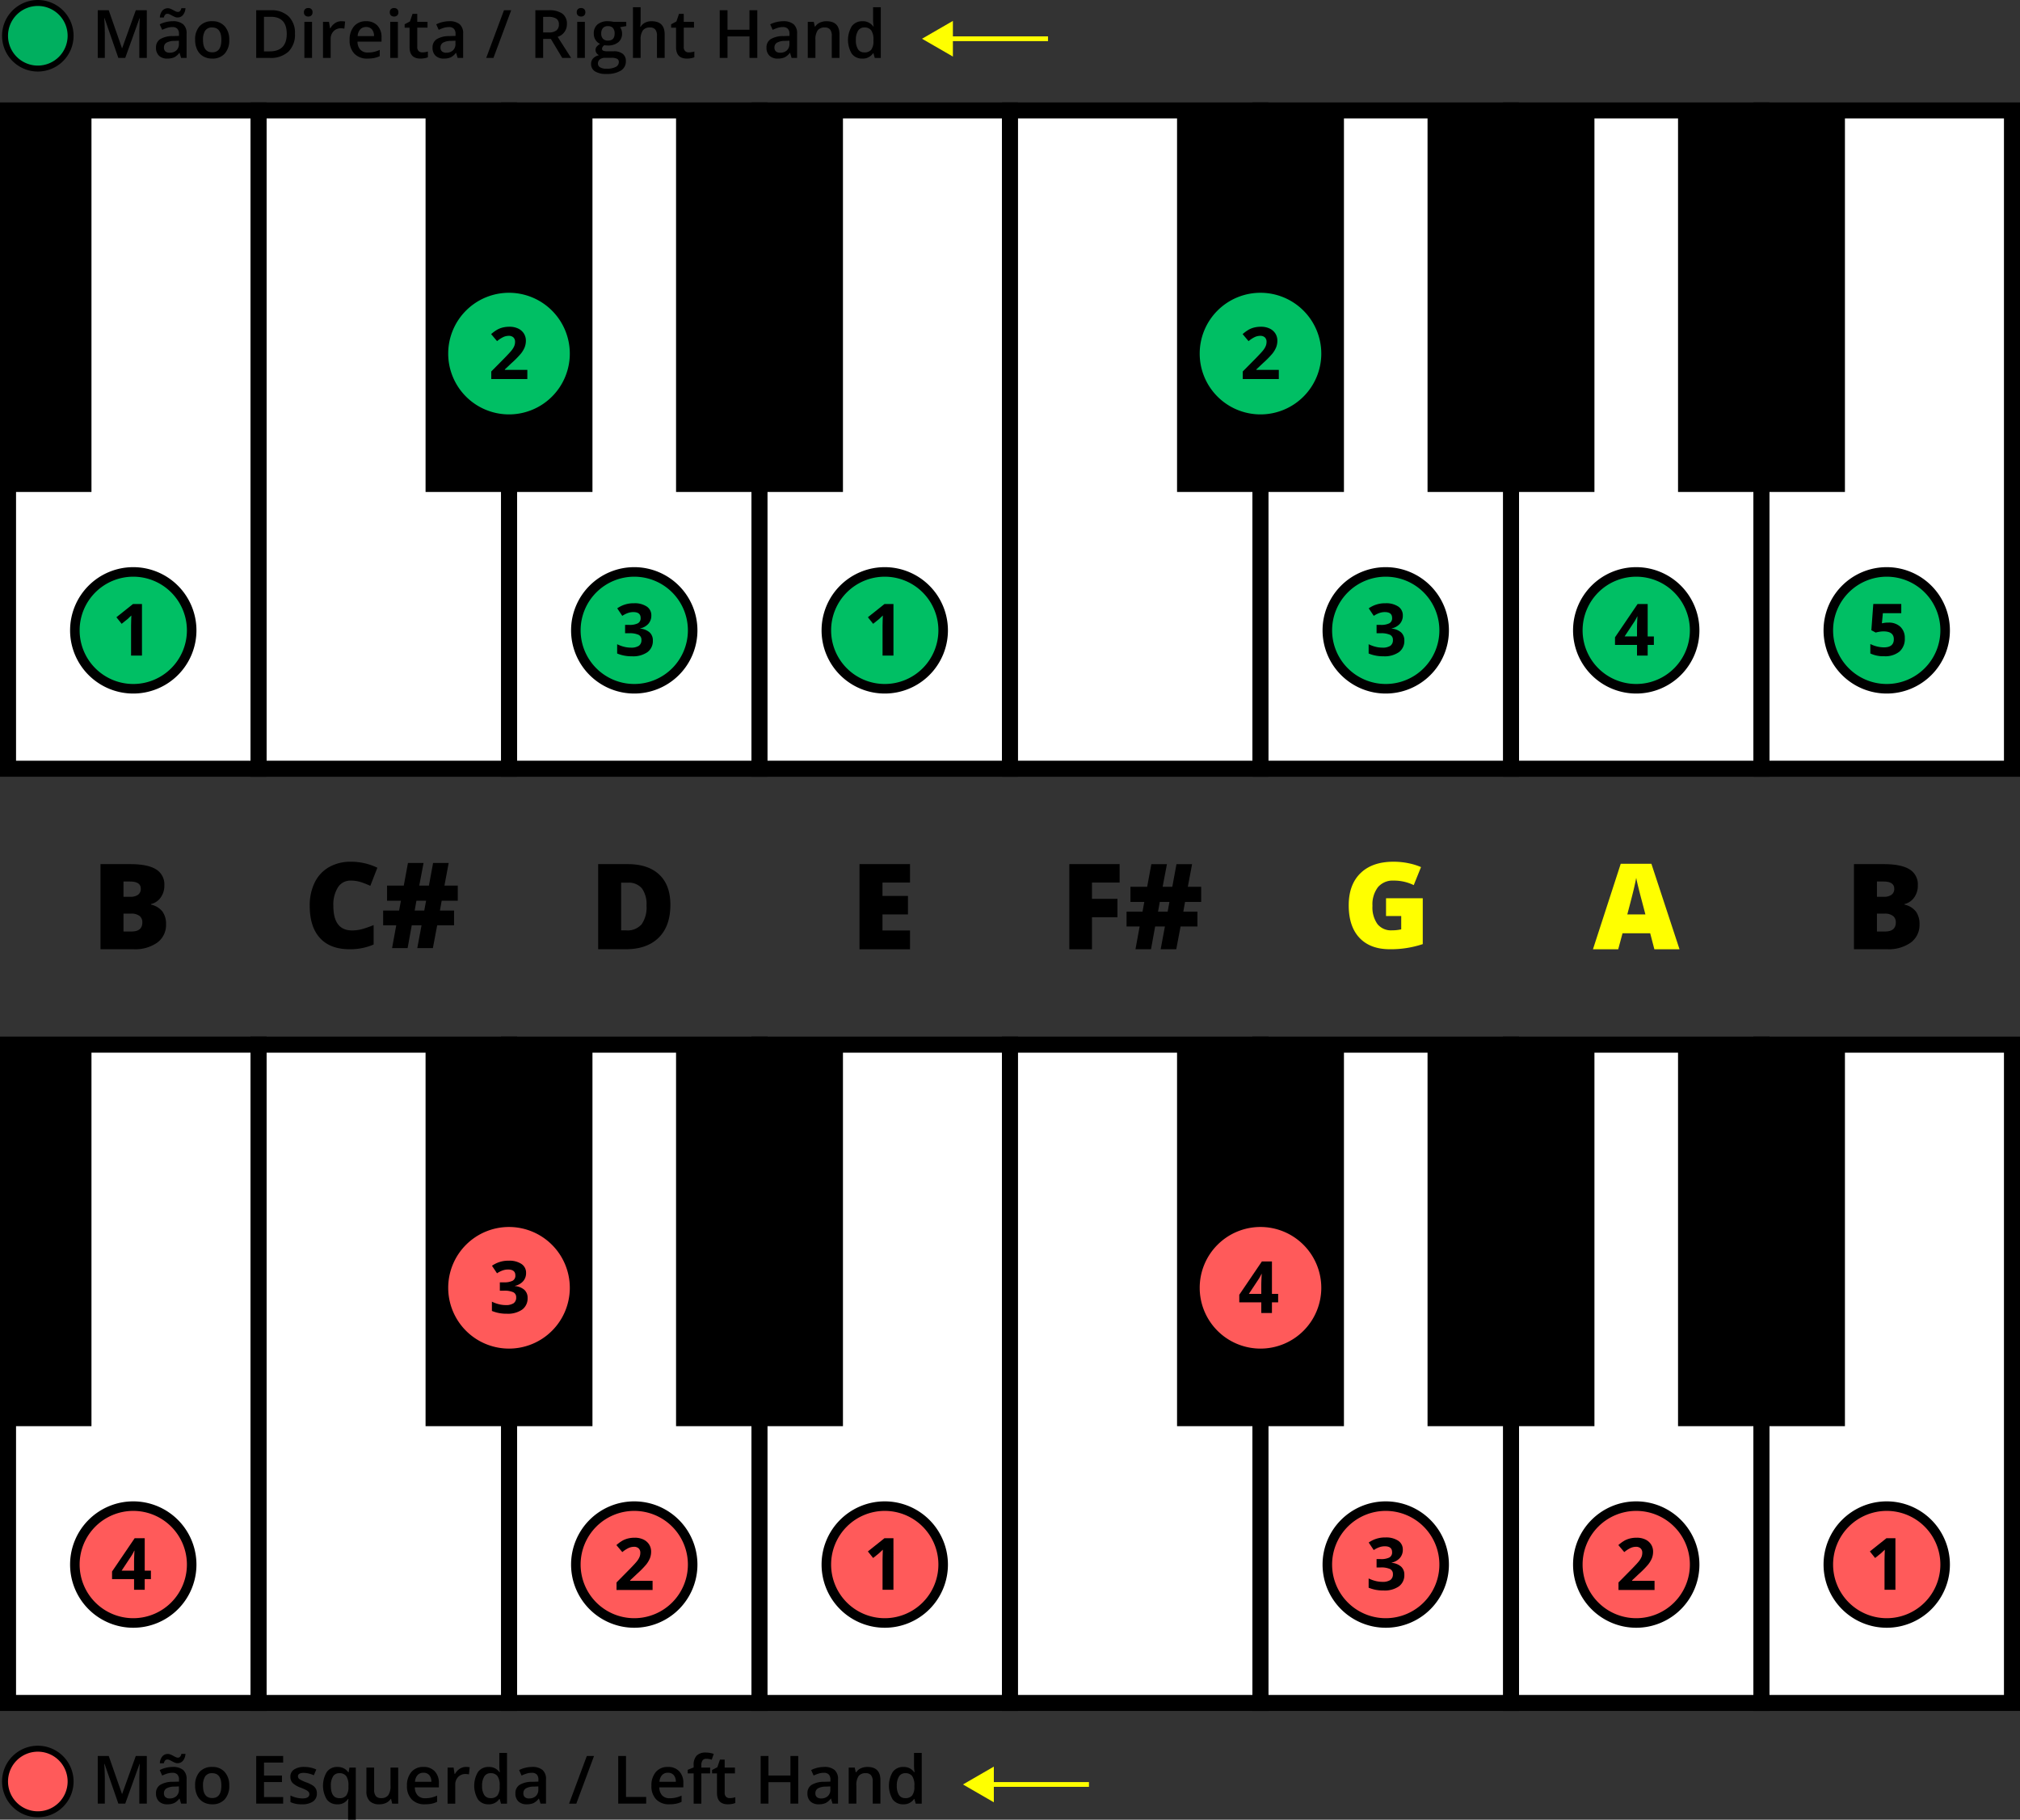 <svg xmlns="http://www.w3.org/2000/svg" width="580" height="522.374"><rect width="100%" height="100%" fill="#333333" stroke="none"/><g transform="translate(-1341.625 -460.699)"><circle cx="9.413" cy="9.413" r="9.413" transform="translate(1343.072 962.695)" fill="#ff5a5a"/><path d="M1352.485 963.551a8.557 8.557 0 1 1-8.557 8.557 8.557 8.557 0 0 1 8.557-8.557m0-1.712a10.268 10.268 0 1 0 10.268 10.269 10.281 10.281 0 0 0-10.268-10.269ZM1375.609 978.469l-3.968-11.428h-.075q.159 2.545.159 4.773v6.655h-2.031v-13.684h3.154l3.8 10.885h.056l3.912-10.885h3.164v13.684h-2.153V971.7q0-1.02.052-2.658t.089-1.984h-.075l-4.109 11.409ZM1393.626 978.469l-.44-1.442h-.075a4.229 4.229 0 0 1-1.507 1.287 4.76 4.76 0 0 1-1.947.342 3.293 3.293 0 0 1-2.381-.824 3.08 3.08 0 0 1-.857-2.33 2.738 2.738 0 0 1 1.189-2.415 6.85 6.85 0 0 1 3.622-.889l1.787-.056v-.552a2.093 2.093 0 0 0-.463-1.484 1.891 1.891 0 0 0-1.437-.491 4.966 4.966 0 0 0-1.525.234 11.5 11.5 0 0 0-1.4.552l-.711-1.572a7.616 7.616 0 0 1 1.844-.67 8.464 8.464 0 0 1 1.89-.229 4.479 4.479 0 0 1 2.981.861 3.371 3.371 0 0 1 1.006 2.7v6.973Zm-1.048-11.615a1.934 1.934 0 0 1-.773-.164q-.378-.164-.744-.365t-.711-.365a1.558 1.558 0 0 0-.664-.164q-.759 0-1.021 1.077h-1.141a3.32 3.32 0 0 1 .725-1.985 2.012 2.012 0 0 1 1.568-.683 1.989 1.989 0 0 1 .786.164 8.187 8.187 0 0 1 .748.365c.244.134.479.256.707.365a1.525 1.525 0 0 0 .66.164q.74 0 .992-1.077h1.17a3.391 3.391 0 0 1-.721 1.961 1.988 1.988 0 0 1-1.581.707Zm-2.228 10.117a2.724 2.724 0 0 0 1.923-.669 2.425 2.425 0 0 0 .726-1.877v-.9l-1.329.056a4.553 4.553 0 0 0-2.261.52 1.576 1.576 0 0 0-.706 1.417 1.383 1.383 0 0 0 .412 1.072 1.766 1.766 0 0 0 1.235.381ZM1407.449 973.274a5.645 5.645 0 0 1-1.3 3.959 4.658 4.658 0 0 1-3.622 1.423 4.969 4.969 0 0 1-2.564-.655 4.32 4.32 0 0 1-1.713-1.882 6.407 6.407 0 0 1-.6-2.845 5.613 5.613 0 0 1 1.292-3.931 4.682 4.682 0 0 1 3.641-1.413 4.561 4.561 0 0 1 3.556 1.446 5.585 5.585 0 0 1 1.31 3.898Zm-7.534 0q0 3.585 2.649 3.585 2.621 0 2.62-3.585 0-3.546-2.639-3.547a2.25 2.25 0 0 0-2.007.917 4.66 4.66 0 0 0-.623 2.63ZM1422.93 978.469h-7.74v-13.684h7.74v1.891h-5.5v3.724h5.157v1.872h-5.157v4.3h5.5ZM1432.607 975.52a2.708 2.708 0 0 1-1.1 2.326 5.287 5.287 0 0 1-3.164.81 7.47 7.47 0 0 1-3.322-.627v-1.9a8.166 8.166 0 0 0 3.4.842q2.031 0 2.031-1.226a.973.973 0 0 0-.224-.655 2.657 2.657 0 0 0-.74-.543 12.687 12.687 0 0 0-1.432-.636 6.634 6.634 0 0 1-2.419-1.385 2.565 2.565 0 0 1-.632-1.8 2.36 2.36 0 0 1 1.072-2.064 5.082 5.082 0 0 1 2.915-.735 8.273 8.273 0 0 1 3.454.739l-.712 1.657a7.675 7.675 0 0 0-2.817-.693q-1.74 0-1.741.993a1 1 0 0 0 .454.823 9.968 9.968 0 0 0 1.98.927 9.029 9.029 0 0 1 1.862.908 2.7 2.7 0 0 1 .861.95 2.737 2.737 0 0 1 .274 1.289ZM1438.457 978.656a3.581 3.581 0 0 1-3.005-1.409 7.657 7.657 0 0 1 .019-7.89 3.635 3.635 0 0 1 3.042-1.427 4.079 4.079 0 0 1 1.745.36 3.67 3.67 0 0 1 1.381 1.184h.075l.243-1.357h1.825v14.956h-2.209v-4.389q0-.413.038-.87t.065-.7h-.121a3.392 3.392 0 0 1-3.098 1.542Zm.627-1.76a2.332 2.332 0 0 0 1.989-.8 4 4 0 0 0 .6-2.419v-.347a4.744 4.744 0 0 0-.622-2.761 2.332 2.332 0 0 0-2.008-.842 2.02 2.02 0 0 0-1.8.936 4.883 4.883 0 0 0-.617 2.686q.006 3.551 2.458 3.551ZM1454.227 978.469l-.309-1.357h-.112a3.128 3.128 0 0 1-1.306 1.132 4.357 4.357 0 0 1-1.932.412 3.793 3.793 0 0 1-2.808-.936 3.878 3.878 0 0 1-.927-2.836v-6.767h2.218v6.383a2.771 2.771 0 0 0 .487 1.783 1.856 1.856 0 0 0 1.526.595 2.429 2.429 0 0 0 2.035-.829 4.561 4.561 0 0 0 .651-2.775v-5.157h2.209v10.352ZM1463.614 978.656a5 5 0 0 1-3.776-1.409 5.346 5.346 0 0 1-1.362-3.879 5.863 5.863 0 0 1 1.264-3.987 4.36 4.36 0 0 1 3.472-1.451 4.264 4.264 0 0 1 3.238 1.245 4.753 4.753 0 0 1 1.189 3.425v1.189h-6.9a3.4 3.4 0 0 0 .814 2.316 2.837 2.837 0 0 0 2.162.81 7.958 7.958 0 0 0 1.709-.173 9.038 9.038 0 0 0 1.7-.576v1.788a6.787 6.787 0 0 1-1.628.543 9.992 9.992 0 0 1-1.882.159Zm-.4-9.06a2.206 2.206 0 0 0-1.68.665 3.167 3.167 0 0 0-.753 1.937h4.7a2.87 2.87 0 0 0-.618-1.942 2.111 2.111 0 0 0-1.651-.656ZM1475.388 967.93a5.3 5.3 0 0 1 1.1.094l-.215 2.049a4.2 4.2 0 0 0-.973-.112 2.817 2.817 0 0 0-2.139.861 3.113 3.113 0 0 0-.819 2.237v5.41h-2.2v-10.352h1.722l.29 1.825h.112a4.1 4.1 0 0 1 1.344-1.469 3.189 3.189 0 0 1 1.778-.543ZM1481.893 978.656a3.606 3.606 0 0 1-3.023-1.4 7.692 7.692 0 0 1 .014-7.9 3.641 3.641 0 0 1 3.047-1.418 3.567 3.567 0 0 1 3.107 1.507h.112a13.189 13.189 0 0 1-.159-1.76v-3.771h2.209v14.563h-1.722l-.384-1.357h-.1a3.516 3.516 0 0 1-3.101 1.536Zm.59-1.778a2.394 2.394 0 0 0 1.975-.763 4.027 4.027 0 0 0 .636-2.476v-.309a4.64 4.64 0 0 0-.636-2.779 2.363 2.363 0 0 0-1.994-.824 2.024 2.024 0 0 0-1.788.941 4.829 4.829 0 0 0-.627 2.681 4.7 4.7 0 0 0 .609 2.625 2.053 2.053 0 0 0 1.825.904ZM1496.821 978.469l-.44-1.442h-.075a4.236 4.236 0 0 1-1.506 1.287 4.766 4.766 0 0 1-1.947.342 3.3 3.3 0 0 1-2.382-.824 3.08 3.08 0 0 1-.856-2.33 2.737 2.737 0 0 1 1.188-2.415 6.853 6.853 0 0 1 3.622-.889l1.788-.056v-.552a2.1 2.1 0 0 0-.463-1.484 1.892 1.892 0 0 0-1.437-.491 4.973 4.973 0 0 0-1.526.234 11.635 11.635 0 0 0-1.4.552l-.711-1.572a7.634 7.634 0 0 1 1.844-.67 8.479 8.479 0 0 1 1.891-.229 4.476 4.476 0 0 1 2.98.861 3.371 3.371 0 0 1 1.007 2.7v6.973Zm-3.276-1.5a2.727 2.727 0 0 0 1.924-.669 2.428 2.428 0 0 0 .725-1.877v-.9l-1.329.056a4.548 4.548 0 0 0-2.26.52 1.577 1.577 0 0 0-.707 1.417 1.383 1.383 0 0 0 .412 1.072 1.769 1.769 0 0 0 1.235.383ZM1512.189 964.785l-5.091 13.684h-2.078l5.1-13.684ZM1519.134 978.469v-13.684h2.237v11.765h5.793v1.919ZM1533.809 978.656a5 5 0 0 1-3.776-1.409 5.346 5.346 0 0 1-1.362-3.879 5.868 5.868 0 0 1 1.263-3.987 4.364 4.364 0 0 1 3.473-1.451 4.265 4.265 0 0 1 3.238 1.245 4.757 4.757 0 0 1 1.189 3.425v1.189h-6.9a3.4 3.4 0 0 0 .814 2.316 2.834 2.834 0 0 0 2.162.81 7.941 7.941 0 0 0 1.708-.173 9.022 9.022 0 0 0 1.7-.576v1.788a6.794 6.794 0 0 1-1.629.543 9.987 9.987 0 0 1-1.88.159Zm-.4-9.06a2.206 2.206 0 0 0-1.68.665 3.161 3.161 0 0 0-.754 1.937h4.7a2.869 2.869 0 0 0-.618-1.942 2.112 2.112 0 0 0-1.65-.656ZM1545.527 969.783H1543v8.686h-2.209v-8.686h-1.7v-1.029l1.7-.674v-.674a3.767 3.767 0 0 1 .861-2.719 3.519 3.519 0 0 1 2.63-.884 7.016 7.016 0 0 1 2.284.383l-.58 1.666a5.093 5.093 0 0 0-1.554-.262 1.262 1.262 0 0 0-1.09.464 2.329 2.329 0 0 0-.342 1.389v.674h2.527ZM1551.142 976.878a5.364 5.364 0 0 0 1.61-.253v1.656a4.34 4.34 0 0 1-.94.267 6.465 6.465 0 0 1-1.194.108q-3.125 0-3.126-3.295v-5.578h-1.413v-.973l1.516-.8.749-2.19h1.357v2.3h2.948v1.666h-2.949v5.541a1.557 1.557 0 0 0 .4 1.175 1.452 1.452 0 0 0 1.042.376ZM1570.825 978.469h-2.246V972.3h-6.308v6.168h-2.237v-13.683h2.237v5.6h6.308v-5.6h2.246ZM1580.671 978.469l-.44-1.442h-.075a4.23 4.23 0 0 1-1.507 1.287 4.758 4.758 0 0 1-1.946.342 3.3 3.3 0 0 1-2.382-.824 3.08 3.08 0 0 1-.857-2.33 2.738 2.738 0 0 1 1.189-2.415 6.853 6.853 0 0 1 3.622-.889l1.788-.056v-.552a2.094 2.094 0 0 0-.464-1.484 1.888 1.888 0 0 0-1.436-.491 4.974 4.974 0 0 0-1.526.234 11.572 11.572 0 0 0-1.4.552l-.711-1.572a7.634 7.634 0 0 1 1.844-.67 8.472 8.472 0 0 1 1.89-.229 4.478 4.478 0 0 1 2.981.861 3.371 3.371 0 0 1 1.006 2.7v6.973Zm-3.276-1.5a2.727 2.727 0 0 0 1.924-.669 2.428 2.428 0 0 0 .725-1.877v-.9l-1.329.056a4.546 4.546 0 0 0-2.26.52 1.574 1.574 0 0 0-.707 1.417 1.383 1.383 0 0 0 .412 1.072 1.767 1.767 0 0 0 1.24.383ZM1594.42 978.469h-2.209V972.1a2.784 2.784 0 0 0-.482-1.787 1.865 1.865 0 0 0-1.53-.59 2.435 2.435 0 0 0-2.041.824 4.551 4.551 0 0 0-.645 2.761v5.157h-2.2v-10.348h1.722l.309 1.357h.112a3.068 3.068 0 0 1 1.33-1.141 4.442 4.442 0 0 1 1.909-.4q3.725 0 3.725 3.791ZM1600.971 978.656a3.606 3.606 0 0 1-3.023-1.4 7.7 7.7 0 0 1 .014-7.9 3.641 3.641 0 0 1 3.047-1.418 3.567 3.567 0 0 1 3.107 1.507h.112a13.189 13.189 0 0 1-.159-1.76v-3.771h2.209v14.563h-1.722l-.384-1.357h-.1a3.516 3.516 0 0 1-3.101 1.536Zm.59-1.778a2.394 2.394 0 0 0 1.975-.763 4.02 4.02 0 0 0 .636-2.476v-.309a4.64 4.64 0 0 0-.636-2.779 2.363 2.363 0 0 0-1.994-.824 2.022 2.022 0 0 0-1.787.941 4.82 4.82 0 0 0-.627 2.681 4.7 4.7 0 0 0 .608 2.625 2.053 2.053 0 0 0 1.825.904Z"/><path fill="#fff" d="M1775.474 760.577h71.924v188.981h-71.924z"/><path d="M1849.7 951.86h-76.529V758.275h76.529Zm-71.924-4.6h67.319V762.88h-67.319Z"/><path fill="#fff" d="M1487.776 760.577h71.924v188.981h-71.924z"/><path d="M1562 951.86h-76.529V758.275H1562Zm-71.924-4.6h67.324V762.88h-67.319Z"/><path fill="#fff" d="M1559.701 760.577h71.924v188.981h-71.924z"/><path d="M1633.927 951.86H1557.4V758.275h76.529Zm-71.924-4.6h67.32V762.88H1562Z"/><path fill="#fff" d="M1631.625 760.577h71.924v188.981h-71.924z"/><path d="M1705.851 951.86h-76.528V758.275h76.528Zm-71.924-4.6h67.32V762.88h-67.32Z"/><path fill="#fff" d="M1415.852 760.577h71.924v188.981h-71.924z"/><path d="M1490.079 951.86h-76.529V758.275h76.529Zm-71.925-4.6h67.32V762.88h-67.32Z"/><path d="M1463.817 760.577h47.92v109.53h-47.92zM1535.741 760.577h47.92v109.53h-47.92z"/><path fill="#fff" d="M1703.549 760.577h71.924v188.981h-71.924z"/><path d="M1777.776 951.86h-76.529V758.275h76.529Zm-71.925-4.6h67.32V762.88h-67.32Z"/><path fill="#fff" d="M1343.928 760.577h71.924v188.981h-71.924z"/><path d="M1418.154 951.86h-76.529V758.275h76.529Zm-71.924-4.6h67.32V762.88h-67.32Z"/><path d="M1343.928 760.577h23.96v109.53h-23.96zM1751.514 760.577h47.92v109.53h-47.92z"/><path fill="#fff" d="M1847.398 760.577h71.924v188.981h-71.924z"/><path d="M1921.625 951.86h-76.53V758.275h76.53Zm-71.925-4.6h67.32V762.88h-67.32Z"/><path d="M1823.438 760.577h47.92v109.53h-47.92zM1679.59 760.577h47.92v109.53h-47.92z"/><circle cx="9.413" cy="9.413" r="9.413" transform="translate(1343.072 461.555)" fill="#00af5f"/><path d="M1352.485 462.411a8.557 8.557 0 1 1-8.557 8.557 8.557 8.557 0 0 1 8.557-8.557m0-1.712a10.268 10.268 0 1 0 10.268 10.269 10.281 10.281 0 0 0-10.268-10.269ZM1375.608 477.329l-3.968-11.429h-.075q.159 2.545.159 4.773v6.655h-2.031v-13.683h3.155l3.8 10.885h.057l3.912-10.885h3.163v13.684h-2.152v-6.767q0-1.02.05-2.658t.09-1.984h-.075l-4.109 11.409ZM1393.625 477.329l-.44-1.442h-.075a4.244 4.244 0 0 1-1.506 1.287 4.769 4.769 0 0 1-1.947.342 3.3 3.3 0 0 1-2.383-.824 3.079 3.079 0 0 1-.856-2.33 2.736 2.736 0 0 1 1.189-2.415 6.849 6.849 0 0 1 3.622-.889l1.788-.056v-.552a2.093 2.093 0 0 0-.464-1.484 1.891 1.891 0 0 0-1.436-.491 4.969 4.969 0 0 0-1.526.234 11.47 11.47 0 0 0-1.4.552l-.711-1.572a7.618 7.618 0 0 1 1.844-.67 8.465 8.465 0 0 1 1.89-.229 4.48 4.48 0 0 1 2.981.861 3.371 3.371 0 0 1 1.006 2.7v6.973Zm-1.048-11.615a1.939 1.939 0 0 1-.773-.164q-.379-.163-.743-.365a13.45 13.45 0 0 0-.712-.365 1.558 1.558 0 0 0-.664-.164q-.759 0-1.02 1.076h-1.142a3.327 3.327 0 0 1 .725-1.984 2.085 2.085 0 0 1 2.354-.519q.383.164.749.365t.706.365a1.529 1.529 0 0 0 .66.164c.492 0 .824-.359.992-1.077h1.17a3.4 3.4 0 0 1-.72 1.961 1.993 1.993 0 0 1-1.582.707Zm-2.228 10.117a2.723 2.723 0 0 0 1.923-.669 2.425 2.425 0 0 0 .726-1.877v-.9l-1.329.056a4.554 4.554 0 0 0-2.261.52 1.576 1.576 0 0 0-.706 1.417 1.383 1.383 0 0 0 .412 1.072 1.766 1.766 0 0 0 1.235.381ZM1407.449 472.134a5.655 5.655 0 0 1-1.3 3.959 4.661 4.661 0 0 1-3.622 1.423 4.968 4.968 0 0 1-2.565-.655 4.312 4.312 0 0 1-1.712-1.882 6.394 6.394 0 0 1-.6-2.845 5.612 5.612 0 0 1 1.291-3.931 4.682 4.682 0 0 1 3.641-1.413 4.56 4.56 0 0 1 3.556 1.446 5.585 5.585 0 0 1 1.311 3.898Zm-7.534 0q0 3.585 2.648 3.585 2.619 0 2.621-3.585 0-3.546-2.639-3.547a2.254 2.254 0 0 0-2.009.917 4.676 4.676 0 0 0-.621 2.63ZM1426.317 470.356a6.817 6.817 0 0 1-1.881 5.18 7.556 7.556 0 0 1-5.419 1.793h-3.828v-13.684h4.23a7 7 0 0 1 5.082 1.76 6.576 6.576 0 0 1 1.816 4.951Zm-2.358.075q0-4.914-4.6-4.914h-1.937v9.93h1.591q4.945 0 4.946-5.016ZM1428.891 464.235a1.219 1.219 0 0 1 .322-.908 1.26 1.26 0 0 1 .923-.318 1.117 1.117 0 0 1 1.226 1.226 1.2 1.2 0 0 1-.324.884 1.216 1.216 0 0 1-.9.323 1.245 1.245 0 0 1-.923-.323 1.2 1.2 0 0 1-.324-.884Zm2.33 13.094h-2.2v-10.352h2.2ZM1439.617 466.79a5.264 5.264 0 0 1 1.1.094l-.216 2.049a4.146 4.146 0 0 0-.973-.112 2.817 2.817 0 0 0-2.139.861 3.113 3.113 0 0 0-.819 2.237v5.41h-2.2v-10.352h1.722l.29 1.825h.113a4.1 4.1 0 0 1 1.342-1.469 3.193 3.193 0 0 1 1.78-.543ZM1447.151 477.516a5.005 5.005 0 0 1-3.777-1.409 5.345 5.345 0 0 1-1.361-3.879 5.867 5.867 0 0 1 1.263-3.987 4.36 4.36 0 0 1 3.472-1.451 4.267 4.267 0 0 1 3.239 1.245 4.76 4.76 0 0 1 1.188 3.425v1.189h-6.9a3.389 3.389 0 0 0 .814 2.316 2.832 2.832 0 0 0 2.162.81 8 8 0 0 0 1.707-.173 9.028 9.028 0 0 0 1.7-.576v1.788a6.825 6.825 0 0 1-1.629.543 10 10 0 0 1-1.878.159Zm-.4-9.06a2.206 2.206 0 0 0-1.68.665 3.162 3.162 0 0 0-.753 1.937h4.7a2.874 2.874 0 0 0-.617-1.942 2.116 2.116 0 0 0-1.653-.66ZM1453.543 464.235a1.219 1.219 0 0 1 .322-.908 1.262 1.262 0 0 1 .923-.318 1.234 1.234 0 0 1 .9.318 1.219 1.219 0 0 1 .323.908 1.2 1.2 0 0 1-.323.884 1.22 1.22 0 0 1-.9.323 1.247 1.247 0 0 1-.923-.323 1.2 1.2 0 0 1-.322-.884Zm2.331 13.094h-2.2v-10.352h2.2ZM1462.874 475.738a5.364 5.364 0 0 0 1.61-.253v1.656a4.335 4.335 0 0 1-.941.267 6.454 6.454 0 0 1-1.193.108q-3.126 0-3.126-3.295v-5.578h-1.413v-.973l1.516-.805.749-2.19h1.357v2.3h2.948v1.666h-2.948v5.541a1.553 1.553 0 0 0 .4 1.174 1.453 1.453 0 0 0 1.041.382ZM1473.029 477.329l-.44-1.442h-.075a4.245 4.245 0 0 1-1.506 1.287 4.769 4.769 0 0 1-1.947.342 3.3 3.3 0 0 1-2.383-.824 3.079 3.079 0 0 1-.855-2.33 2.735 2.735 0 0 1 1.188-2.415 6.85 6.85 0 0 1 3.622-.889l1.788-.056v-.552a2.094 2.094 0 0 0-.464-1.484 1.892 1.892 0 0 0-1.436-.491 4.969 4.969 0 0 0-1.526.234 11.4 11.4 0 0 0-1.4.552l-.712-1.572a7.618 7.618 0 0 1 1.844-.67 8.466 8.466 0 0 1 1.891-.229 4.478 4.478 0 0 1 2.98.861 3.371 3.371 0 0 1 1.007 2.7v6.973Zm-3.276-1.5a2.723 2.723 0 0 0 1.923-.669 2.425 2.425 0 0 0 .726-1.877v-.9l-1.329.056a4.556 4.556 0 0 0-2.261.52 1.578 1.578 0 0 0-.706 1.417 1.383 1.383 0 0 0 .412 1.072 1.766 1.766 0 0 0 1.235.383ZM1488.4 463.645l-5.091 13.684h-2.078l5.1-13.684ZM1497.579 471.863v5.466h-2.237v-13.684h3.865a6.358 6.358 0 0 1 3.922.992 3.568 3.568 0 0 1 1.273 2.995 3.745 3.745 0 0 1-2.658 3.641l3.865 6.056h-2.546l-3.276-5.466Zm0-1.853h1.553a3.547 3.547 0 0 0 2.265-.581 2.1 2.1 0 0 0 .7-1.722 1.855 1.855 0 0 0-.758-1.666 4.157 4.157 0 0 0-2.284-.5h-1.478ZM1507.228 464.235a1.218 1.218 0 0 1 .322-.908 1.261 1.261 0 0 1 .923-.318 1.23 1.23 0 0 1 .9.318 1.216 1.216 0 0 1 .324.908 1.192 1.192 0 0 1-.324.884 1.216 1.216 0 0 1-.9.323 1.247 1.247 0 0 1-.923-.323 1.194 1.194 0 0 1-.322-.884Zm2.331 13.094h-2.2v-10.352h2.2ZM1521.445 466.977v1.208l-1.769.327a2.9 2.9 0 0 1 .4.8 3.178 3.178 0 0 1 .159 1.011 3.1 3.1 0 0 1-1.1 2.518 4.626 4.626 0 0 1-3.042.917 4.9 4.9 0 0 1-.9-.075 1.236 1.236 0 0 0-.711 1.029.571.571 0 0 0 .331.534 2.883 2.883 0 0 0 1.222.178h1.806a4.015 4.015 0 0 1 2.6.73 2.566 2.566 0 0 1 .889 2.106 3.064 3.064 0 0 1-1.45 2.714 7.645 7.645 0 0 1-4.193.954 5.785 5.785 0 0 1-3.229-.748 2.421 2.421 0 0 1-1.114-2.134 2.27 2.27 0 0 1 .6-1.6 3.236 3.236 0 0 1 1.69-.9 1.659 1.659 0 0 1-.726-.6 1.528 1.528 0 0 1-.285-.875 1.5 1.5 0 0 1 .328-.983 3.783 3.783 0 0 1 .973-.8 2.882 2.882 0 0 1-1.306-1.127 3.317 3.317 0 0 1-.5-1.83 3.279 3.279 0 0 1 1.062-2.611 4.465 4.465 0 0 1 3.028-.927 7.272 7.272 0 0 1 .921.061 6.05 6.05 0 0 1 .726.126Zm-8.133 11.961a1.21 1.21 0 0 0 .64 1.1 3.523 3.523 0 0 0 1.8.384 5.447 5.447 0 0 0 2.677-.515 1.543 1.543 0 0 0 .88-1.366 1.024 1.024 0 0 0-.483-.959 3.854 3.854 0 0 0-1.791-.286h-1.666a2.343 2.343 0 0 0-1.5.445 1.456 1.456 0 0 0-.557 1.197Zm.945-8.61a2.08 2.08 0 0 0 .5 1.5 1.892 1.892 0 0 0 1.437.524q1.91 0 1.91-2.04a2.308 2.308 0 0 0-.474-1.558 1.8 1.8 0 0 0-1.436-.548 1.851 1.851 0 0 0-1.446.543 2.28 2.28 0 0 0-.491 1.579ZM1532.47 477.329h-2.209v-6.365a2.785 2.785 0 0 0-.482-1.787 1.864 1.864 0 0 0-1.53-.59 2.43 2.43 0 0 0-2.036.828 4.565 4.565 0 0 0-.65 2.775v5.139h-2.2v-14.563h2.2v3.7a17.458 17.458 0 0 1-.112 1.9h.14a3.05 3.05 0 0 1 1.249-1.16 4.022 4.022 0 0 1 1.868-.412q3.762 0 3.762 3.791ZM1539.387 475.738a5.363 5.363 0 0 0 1.609-.253v1.656a4.334 4.334 0 0 1-.941.267 6.455 6.455 0 0 1-1.193.108q-3.126 0-3.126-3.295v-5.578h-1.413v-.973l1.516-.805.749-2.19h1.357v2.3h2.948v1.666h-2.948v5.541a1.557 1.557 0 0 0 .4 1.174 1.453 1.453 0 0 0 1.042.382ZM1559.069 477.329h-2.246v-6.168h-6.308v6.168h-2.237v-13.684h2.237v5.6h6.308v-5.6h2.246ZM1568.915 477.329l-.44-1.442h-.075a4.237 4.237 0 0 1-1.507 1.287 4.76 4.76 0 0 1-1.946.342 3.3 3.3 0 0 1-2.383-.824 3.08 3.08 0 0 1-.856-2.33 2.736 2.736 0 0 1 1.189-2.415 6.85 6.85 0 0 1 3.622-.889l1.788-.056v-.552a2.094 2.094 0 0 0-.464-1.484 1.891 1.891 0 0 0-1.436-.491 4.969 4.969 0 0 0-1.526.234 11.47 11.47 0 0 0-1.4.552l-.711-1.572a7.618 7.618 0 0 1 1.844-.67 8.464 8.464 0 0 1 1.89-.229 4.479 4.479 0 0 1 2.981.861 3.371 3.371 0 0 1 1.006 2.7v6.973Zm-3.276-1.5a2.723 2.723 0 0 0 1.923-.669 2.425 2.425 0 0 0 .726-1.877v-.9l-1.329.056a4.553 4.553 0 0 0-2.261.52 1.576 1.576 0 0 0-.706 1.417 1.379 1.379 0 0 0 .412 1.072 1.766 1.766 0 0 0 1.235.383ZM1582.664 477.329h-2.209v-6.365a2.779 2.779 0 0 0-.483-1.787 1.86 1.86 0 0 0-1.529-.59 2.431 2.431 0 0 0-2.04.824 4.543 4.543 0 0 0-.646 2.761v5.157h-2.2v-10.352h1.722l.309 1.357h.113a3.053 3.053 0 0 1 1.329-1.141 4.439 4.439 0 0 1 1.909-.4q3.725 0 3.725 3.791ZM1589.215 477.516a3.606 3.606 0 0 1-3.023-1.4 7.7 7.7 0 0 1 .014-7.9 3.641 3.641 0 0 1 3.047-1.418 3.567 3.567 0 0 1 3.107 1.507h.112a13.025 13.025 0 0 1-.159-1.76v-3.771h2.209v14.563h-1.722l-.384-1.357h-.1a3.519 3.519 0 0 1-3.101 1.536Zm.59-1.778a2.394 2.394 0 0 0 1.975-.763 4.021 4.021 0 0 0 .636-2.476v-.309a4.64 4.64 0 0 0-.636-2.779 2.364 2.364 0 0 0-1.994-.824 2.02 2.02 0 0 0-1.787.941 4.811 4.811 0 0 0-.627 2.681 4.687 4.687 0 0 0 .608 2.625 2.051 2.051 0 0 0 1.825.904Z"/><path fill="#fff" d="M1775.474 492.397h71.924v188.981h-71.924z"/><path d="M1849.7 683.68h-76.529V490.1h76.529Zm-71.924-4.6h67.319V494.7h-67.319Z"/><path fill="#fff" d="M1487.776 492.397h71.924v188.981h-71.924z"/><path d="M1562 683.68h-76.529V490.1H1562Zm-71.924-4.6h67.324V494.7h-67.319Z"/><path fill="#fff" d="M1559.701 492.397h71.924v188.981h-71.924z"/><path d="M1633.927 683.68H1557.4V490.1h76.529Zm-71.924-4.6h67.32V494.7H1562Z"/><path fill="#fff" d="M1631.625 492.397h71.924v188.981h-71.924z"/><path d="M1705.851 683.68h-76.528V490.1h76.528Zm-71.924-4.6h67.32V494.7h-67.32Z"/><path fill="#fff" d="M1415.852 492.397h71.924v188.981h-71.924z"/><path d="M1490.079 683.68h-76.529V490.1h76.529Zm-71.925-4.6h67.32V494.7h-67.32Z"/><path d="M1463.817 492.397h47.92v109.53h-47.92zM1535.741 492.397h47.92v109.53h-47.92z"/><path fill="#fff" d="M1703.549 492.397h71.924v188.981h-71.924z"/><path d="M1777.776 683.68h-76.529V490.1h76.529Zm-71.925-4.6h67.32V494.7h-67.32Z"/><path fill="#fff" d="M1343.928 492.397h71.924v188.981h-71.924z"/><path d="M1418.154 683.68h-76.529V490.1h76.529Zm-71.924-4.6h67.32V494.7h-67.32Z"/><path d="M1343.928 492.397h23.96v109.53h-23.96zM1751.514 492.397h47.92v109.53h-47.92z"/><path fill="#fff" d="M1847.398 492.397h71.924v188.981h-71.924z"/><path d="M1921.625 683.68h-76.53V490.1h76.53Zm-71.925-4.6h67.32V494.7h-67.32Z"/><path d="M1823.438 492.397h47.92v109.53h-47.92zM1679.59 492.397h47.92v109.53h-47.92zM1873.951 708.76h8.523q4.98 0 7.4 1.479a5.017 5.017 0 0 1 2.415 4.6 5.821 5.821 0 0 1-1.053 3.509 4.693 4.693 0 0 1-2.774 1.872v.167a5.687 5.687 0 0 1 3.292 2.006 6.059 6.059 0 0 1 1.02 3.643 6.241 6.241 0 0 1-2.5 5.24 10.941 10.941 0 0 1-6.811 1.914h-9.509Zm6.6 9.376h1.989a3.588 3.588 0 0 0 2.2-.585 2.038 2.038 0 0 0 .777-1.738q0-2.055-3.108-2.056h-1.856Zm0 4.83v5.134h2.324q3.092 0 3.091-2.607a2.245 2.245 0 0 0-.827-1.872 3.806 3.806 0 0 0-2.4-.652Z"/><path d="m1816.642 733.2-1.2-4.58h-7.942l-1.237 4.58h-7.253l7.972-24.535h8.808l8.072 24.535Zm-2.574-9.995-1.053-4.011q-.367-1.337-.894-3.46t-.694-3.041q-.15.852-.593 2.807t-1.964 7.705ZM1739.595 718.554h10.546v13.17a28.978 28.978 0 0 1-9.443 1.471q-5.649 0-8.733-3.276t-3.083-9.343q0-5.916 3.376-9.209t9.46-3.292a20.978 20.978 0 0 1 4.353.434 18.556 18.556 0 0 1 3.569 1.1l-2.09 5.182a12.9 12.9 0 0 0-5.8-1.3 5.515 5.515 0 0 0-4.471 1.88 8.139 8.139 0 0 0-1.579 5.373 8.24 8.24 0 0 0 1.429 5.224 4.954 4.954 0 0 0 4.12 1.8 12.061 12.061 0 0 0 2.707-.284v-3.828h-4.362Z" fill="#ff0"/><path d="M1655.161 733.2h-6.5v-24.44h14.44v5.3h-7.939v4.663h7.32v5.3h-7.32ZM1681.885 719.607l-.5 2.808h4.061v4.245h-4.846l-1.237 6.535h-4.479l1.22-6.535h-2.804l-1.187 6.535h-4.462l1.2-6.535h-3.76v-4.245h4.579l.518-2.808h-3.978v-4.346h4.8l1.2-6.5h4.479l-1.236 6.5h2.774l1.2-6.5h4.479l-1.22 6.5h3.828v4.346Zm-7.755 2.808h2.758l.518-2.808h-2.774ZM1602.916 733.2h-14.507v-24.44h14.507v5.3h-7.905v3.84h7.32v5.3h-7.32v4.613h7.905ZM1534.109 720.459q0 6.117-3.367 9.426t-9.469 3.31h-7.9V708.76h8.457q5.882 0 9.084 3.008t3.195 8.691Zm-6.852.234a7.77 7.77 0 0 0-1.329-4.98 4.913 4.913 0 0 0-4.036-1.621h-1.922v13.688h1.47a5.327 5.327 0 0 0 4.413-1.747 8.437 8.437 0 0 0 1.404-5.34ZM1442.338 713.49a4.211 4.211 0 0 0-3.677 1.93 9.328 9.328 0 0 0-1.32 5.323q0 7.055 5.365 7.053a10.99 10.99 0 0 0 3.142-.451 31.643 31.643 0 0 0 3.058-1.086v5.582a16.933 16.933 0 0 1-6.919 1.354q-5.532 0-8.482-3.209t-2.95-9.276a14.8 14.8 0 0 1 1.429-6.669 10.216 10.216 0 0 1 4.112-4.42 12.409 12.409 0 0 1 6.309-1.546 17.391 17.391 0 0 1 7.571 1.721l-2.023 5.2a23.023 23.023 0 0 0-2.707-1.07 9.485 9.485 0 0 0-2.908-.436ZM1468.444 719.273l-.5 2.807H1472v4.246h-4.846l-1.237 6.534h-4.479l1.22-6.534h-2.808l-1.187 6.534h-4.463l1.2-6.534h-3.76v-4.246h4.579l.518-2.807h-3.977v-4.346h4.8l1.2-6.5h4.479l-1.237 6.5h2.774l1.2-6.5h4.479l-1.22 6.5h3.827v4.346Zm-7.755 2.807h2.757l.518-2.807h-2.774ZM1370.48 708.76h8.52q4.98 0 7.4 1.479a5.015 5.015 0 0 1 2.415 4.6 5.82 5.82 0 0 1-1.052 3.509 4.694 4.694 0 0 1-2.775 1.872v.167a5.69 5.69 0 0 1 3.293 2.006 6.059 6.059 0 0 1 1.019 3.643 6.241 6.241 0 0 1-2.5 5.24 10.936 10.936 0 0 1-6.81 1.914h-9.51Zm6.6 9.376h1.989a3.592 3.592 0 0 0 2.2-.585 2.041 2.041 0 0 0 .777-1.738q0-2.055-3.109-2.056h-1.855Zm0 4.83v5.134h2.323q3.091 0 3.092-2.607a2.245 2.245 0 0 0-.827-1.872 3.809 3.809 0 0 0-2.4-.652Z"/><circle cx="16.772" cy="16.772" r="16.772" transform="translate(1866.588 893.061)" fill="#ff5a5a"/><path d="M1883.36 894.43a15.4 15.4 0 1 1-15.4 15.4 15.4 15.4 0 0 1 15.4-15.4m0-2.738a18.141 18.141 0 1 0 18.141 18.141 18.162 18.162 0 0 0-18.141-18.141Z"/><path d="M1885.856 917.075h-3.129v-8.568l.03-1.408.051-1.539q-.78.778-1.084 1.023l-1.7 1.367-1.51-1.884 4.771-3.8h2.572Z"/><circle cx="16.772" cy="16.772" r="16.772" transform="translate(1794.664 893.061)" fill="#ff5a5a"/><path d="M1811.436 894.43a15.4 15.4 0 1 1-15.4 15.4 15.4 15.4 0 0 1 15.4-15.4m0-2.738a18.141 18.141 0 1 0 18.141 18.141 18.161 18.161 0 0 0-18.141-18.141Z"/><path d="M1816.693 917.142h-10.351v-2.177l3.717-3.758q1.652-1.69 2.157-2.345a5.181 5.181 0 0 0 .73-1.21 3.09 3.09 0 0 0 .222-1.155 1.685 1.685 0 0 0-.49-1.326 1.908 1.908 0 0 0-1.312-.436 3.775 3.775 0 0 0-1.671.4 8.579 8.579 0 0 0-1.692 1.124l-1.7-2.015a11.151 11.151 0 0 1 1.812-1.317 6.665 6.665 0 0 1 1.571-.592 8 8 0 0 1 1.9-.208 5.642 5.642 0 0 1 2.45.506 3.918 3.918 0 0 1 1.652 1.418 3.772 3.772 0 0 1 .587 2.087 5.12 5.12 0 0 1-.359 1.919 7.4 7.4 0 0 1-1.115 1.839 27.238 27.238 0 0 1-2.659 2.683l-1.9 1.793v.142h6.452Z"/><circle cx="16.772" cy="16.772" r="16.772" transform="translate(1722.74 893.061)" fill="#ff5a5a"/><path d="M1739.511 894.43a15.4 15.4 0 1 1-15.4 15.4 15.4 15.4 0 0 1 15.4-15.4m0-2.738a18.141 18.141 0 1 0 18.141 18.141 18.162 18.162 0 0 0-18.141-18.141Z"/><path d="M1744.414 905.58a3.488 3.488 0 0 1-.841 2.36 4.366 4.366 0 0 1-2.36 1.337v.06a4.72 4.72 0 0 1 2.714 1.09 3.047 3.047 0 0 1 .922 2.334 3.956 3.956 0 0 1-1.55 3.327 7.136 7.136 0 0 1-4.425 1.19 10.732 10.732 0 0 1-4.274-.8v-2.663a9.562 9.562 0 0 0 1.893.708 7.985 7.985 0 0 0 2.046.273 3.972 3.972 0 0 0 2.289-.527 1.93 1.93 0 0 0 .739-1.691 1.525 1.525 0 0 0-.85-1.477 6.267 6.267 0 0 0-2.714-.436h-1.125v-2.4h1.145a5.319 5.319 0 0 0 2.517-.452 1.625 1.625 0 0 0 .794-1.545q0-1.68-2.106-1.68a4.8 4.8 0 0 0-1.484.243 7.2 7.2 0 0 0-1.676.84l-1.448-2.157a8.047 8.047 0 0 1 4.831-1.459 6.244 6.244 0 0 1 3.631.932 2.99 2.99 0 0 1 1.332 2.593Z"/><circle cx="16.43" cy="16.43" r="16.43" transform="translate(1687.119 813.953)" fill="#ff5a5a"/><path d="M1703.549 814.979a15.4 15.4 0 1 1-15.4 15.4 15.4 15.4 0 0 1 15.4-15.4m0-2.053a17.456 17.456 0 1 0 17.457 17.456 17.476 17.476 0 0 0-17.457-17.456Z" fill="#ff5a5a"/><path d="M1708.618 834.558h-1.783v3.068h-3.058v-3.068h-6.32v-2.178l6.492-9.561h2.886v9.308h1.783Zm-4.841-2.431v-2.512q0-.629.051-1.823c.033-.8.061-1.259.081-1.388h-.081a11.427 11.427 0 0 1-.9 1.621l-2.715 4.1Z"/><circle cx="16.772" cy="16.772" r="16.772" transform="translate(1578.891 893.061)" fill="#ff5a5a"/><path d="M1595.663 894.43a15.4 15.4 0 1 1-15.4 15.4 15.4 15.4 0 0 1 15.4-15.4m0-2.738a18.141 18.141 0 1 0 18.141 18.141 18.162 18.162 0 0 0-18.141-18.141Z"/><path d="M1598.159 917.075h-3.129v-8.568l.03-1.408.051-1.539q-.78.778-1.084 1.023l-1.7 1.367-1.51-1.884 4.771-3.8h2.572Z"/><circle cx="16.772" cy="16.772" r="16.772" transform="translate(1506.967 893.061)" fill="#ff5a5a"/><path d="M1523.738 894.43a15.4 15.4 0 1 1-15.4 15.4 15.4 15.4 0 0 1 15.4-15.4m0-2.738a18.141 18.141 0 1 0 18.141 18.141 18.161 18.161 0 0 0-18.141-18.141Z"/><path d="M1529 917.142h-10.351v-2.177l3.717-3.758q1.65-1.69 2.157-2.345a5.18 5.18 0 0 0 .73-1.21 3.09 3.09 0 0 0 .222-1.155 1.678 1.678 0 0 0-.491-1.326 1.908 1.908 0 0 0-1.312-.436 3.778 3.778 0 0 0-1.671.4 8.6 8.6 0 0 0-1.691 1.124l-1.7-2.015a11.193 11.193 0 0 1 1.813-1.317 6.676 6.676 0 0 1 1.57-.592 8.018 8.018 0 0 1 1.9-.208 5.646 5.646 0 0 1 2.45.506 3.921 3.921 0 0 1 1.651 1.418 3.765 3.765 0 0 1 .588 2.087 5.121 5.121 0 0 1-.36 1.919 7.36 7.36 0 0 1-1.114 1.839 27.257 27.257 0 0 1-2.659 2.683l-1.9 1.793v.142H1529Z"/><circle cx="16.43" cy="16.43" r="16.43" transform="translate(1471.347 813.953)" fill="#ff5a5a"/><path d="M1487.776 814.979a15.4 15.4 0 1 1-15.4 15.4 15.4 15.4 0 0 1 15.4-15.4m0-2.053a17.456 17.456 0 1 0 17.457 17.456 17.476 17.476 0 0 0-17.457-17.456Z" fill="#ff5a5a"/><path d="M1492.678 826.13a3.488 3.488 0 0 1-.84 2.36 4.373 4.373 0 0 1-2.36 1.337v.06a4.719 4.719 0 0 1 2.714 1.089 3.047 3.047 0 0 1 .922 2.334 3.957 3.957 0 0 1-1.549 3.327 7.143 7.143 0 0 1-4.427 1.19 10.73 10.73 0 0 1-4.273-.8v-2.663a9.585 9.585 0 0 0 1.893.708 7.944 7.944 0 0 0 2.046.274 3.971 3.971 0 0 0 2.289-.527 1.931 1.931 0 0 0 .74-1.691 1.525 1.525 0 0 0-.852-1.478 6.278 6.278 0 0 0-2.714-.436h-1.123v-2.4h1.144a5.316 5.316 0 0 0 2.517-.452 1.627 1.627 0 0 0 .795-1.544q0-1.68-2.107-1.681a4.824 4.824 0 0 0-1.484.243 7.253 7.253 0 0 0-1.676.841l-1.448-2.158a8.046 8.046 0 0 1 4.831-1.458 6.239 6.239 0 0 1 3.631.931 2.992 2.992 0 0 1 1.331 2.594Z"/><circle cx="16.772" cy="16.772" r="16.772" transform="translate(1363.118 893.061)" fill="#ff5a5a"/><path d="M1379.89 894.43a15.4 15.4 0 1 1-15.4 15.4 15.4 15.4 0 0 1 15.4-15.4m0-2.738a18.141 18.141 0 1 0 18.141 18.141 18.161 18.161 0 0 0-18.141-18.141Z"/><path d="M1384.958 914.009h-1.782v3.068h-3.059v-3.068h-6.32v-2.178l6.492-9.562h2.887v9.309h1.782Zm-4.841-2.431v-2.512q0-.629.051-1.824t.081-1.387h-.081a11.319 11.319 0 0 1-.9 1.621l-2.715 4.1Z"/><path fill="#fff" d="M1618.119 972.961h36.181"/><path fill="#ff0" d="M1625.487 972.276h28.812v1.369h-28.812z"/><path d="m1626.985 978.081-8.867-5.12 8.867-5.12Z" fill="#ff0"/><circle cx="16.772" cy="16.772" r="16.772" transform="translate(1866.588 624.881)" fill="#00bf64"/><path d="M1883.36 626.25a15.4 15.4 0 1 1-15.4 15.4 15.4 15.4 0 0 1 15.4-15.4m0-2.739a18.141 18.141 0 1 0 18.141 18.141 18.162 18.162 0 0 0-18.141-18.141Z"/><path d="M1883.858 639.429a4.766 4.766 0 0 1 3.418 1.2 4.335 4.335 0 0 1 1.271 3.3 4.8 4.8 0 0 1-1.53 3.817 6.442 6.442 0 0 1-4.375 1.337 8.573 8.573 0 0 1-3.99-.8v-2.705a8.978 8.978 0 0 0 3.879.962q2.865 0 2.866-2.349 0-2.238-2.967-2.239a7.357 7.357 0 0 0-1.186.107 8.9 8.9 0 0 0-1.053.227l-1.246-.669.557-7.544h8.032v2.654h-5.287l-.273 2.906.354-.071a6.951 6.951 0 0 1 1.53-.133Z"/><circle cx="16.772" cy="16.772" r="16.772" transform="translate(1794.664 624.881)" fill="#00bf64"/><path d="M1811.436 626.25a15.4 15.4 0 1 1-15.4 15.4 15.4 15.4 0 0 1 15.4-15.4m0-2.739a18.141 18.141 0 1 0 18.141 18.141 18.161 18.161 0 0 0-18.141-18.141Z"/><path d="M1816.5 645.828h-1.782v3.072h-3.059v-3.068h-6.32v-2.182l6.492-9.56h2.887v9.31h1.782Zm-4.841-2.431v-2.512q0-.629.051-1.823c.034-.8.06-1.259.081-1.388h-.081a11.334 11.334 0 0 1-.9 1.621l-2.714 4.1Z"/><circle cx="16.772" cy="16.772" r="16.772" transform="translate(1722.74 624.881)" fill="#00bf64"/><path d="M1739.511 626.25a15.4 15.4 0 1 1-15.4 15.4 15.4 15.4 0 0 1 15.4-15.4m0-2.739a18.141 18.141 0 1 0 18.141 18.141 18.162 18.162 0 0 0-18.141-18.141Z"/><path d="M1744.415 637.4a3.484 3.484 0 0 1-.841 2.36 4.352 4.352 0 0 1-2.36 1.337v.06a4.722 4.722 0 0 1 2.715 1.089 3.054 3.054 0 0 1 .922 2.335 3.958 3.958 0 0 1-1.55 3.327 7.146 7.146 0 0 1-4.426 1.19 10.754 10.754 0 0 1-4.274-.8v-2.664a9.663 9.663 0 0 0 1.894.709 7.98 7.98 0 0 0 2.046.273 3.972 3.972 0 0 0 2.289-.527 1.932 1.932 0 0 0 .739-1.691 1.525 1.525 0 0 0-.851-1.478 6.281 6.281 0 0 0-2.714-.436h-1.125v-2.4h1.145a5.315 5.315 0 0 0 2.517-.451 1.626 1.626 0 0 0 .8-1.544q0-1.682-2.107-1.682a4.792 4.792 0 0 0-1.483.244 7.212 7.212 0 0 0-1.677.84l-1.448-2.157a8.051 8.051 0 0 1 4.831-1.458 6.24 6.24 0 0 1 3.631.931 2.989 2.989 0 0 1 1.327 2.593Z"/><circle cx="16.43" cy="16.43" r="16.43" transform="translate(1687.119 545.772)" fill="#00bf64"/><path d="M1703.549 546.8a15.4 15.4 0 1 1-15.4 15.4 15.4 15.4 0 0 1 15.4-15.4m0-2.054a17.457 17.457 0 1 0 17.457 17.457 17.476 17.476 0 0 0-17.457-17.457Z" fill="#00bf64"/><path d="M1708.81 569.512h-10.351v-2.178l3.717-3.757q1.65-1.691 2.157-2.345a5.173 5.173 0 0 0 .729-1.21 3.1 3.1 0 0 0 .223-1.155 1.682 1.682 0 0 0-.491-1.326 1.908 1.908 0 0 0-1.312-.436 3.754 3.754 0 0 0-1.67.4 8.58 8.58 0 0 0-1.692 1.124l-1.7-2.015a11.087 11.087 0 0 1 1.813-1.317 6.707 6.707 0 0 1 1.57-.593 8.067 8.067 0 0 1 1.9-.207 5.647 5.647 0 0 1 2.451.506 3.92 3.92 0 0 1 1.651 1.418 3.764 3.764 0 0 1 .587 2.087 5.1 5.1 0 0 1-.359 1.919 7.348 7.348 0 0 1-1.115 1.838 27.1 27.1 0 0 1-2.658 2.684l-1.9 1.793v.142h6.452Z"/><circle cx="16.772" cy="16.772" r="16.772" transform="translate(1578.891 624.881)" fill="#00bf64"/><path d="M1595.663 626.25a15.4 15.4 0 1 1-15.4 15.4 15.4 15.4 0 0 1 15.4-15.4m0-2.739a18.141 18.141 0 1 0 18.141 18.141 18.162 18.162 0 0 0-18.141-18.141Z"/><path d="M1598.162 648.9h-3.129v-8.568l.03-1.408.051-1.539q-.78.778-1.084 1.023l-1.7 1.367-1.509-1.884 4.77-3.8h2.572Z"/><circle cx="16.772" cy="16.772" r="16.772" transform="translate(1506.967 624.881)" fill="#00bf64"/><path d="M1523.738 626.25a15.4 15.4 0 1 1-15.4 15.4 15.4 15.4 0 0 1 15.4-15.4m0-2.739a18.141 18.141 0 1 0 18.141 18.141 18.161 18.161 0 0 0-18.141-18.141Z"/><path d="M1528.642 637.4a3.483 3.483 0 0 1-.841 2.36 4.353 4.353 0 0 1-2.36 1.337v.06a4.719 4.719 0 0 1 2.715 1.089 3.054 3.054 0 0 1 .922 2.335 3.957 3.957 0 0 1-1.55 3.327 7.146 7.146 0 0 1-4.426 1.19 10.753 10.753 0 0 1-4.274-.8v-2.664a9.657 9.657 0 0 0 1.894.709 7.985 7.985 0 0 0 2.046.273 3.972 3.972 0 0 0 2.289-.527 1.93 1.93 0 0 0 .739-1.691 1.526 1.526 0 0 0-.851-1.478 6.281 6.281 0 0 0-2.714-.436h-1.124v-2.4h1.144a5.314 5.314 0 0 0 2.517-.451 1.626 1.626 0 0 0 .8-1.544q0-1.682-2.107-1.682a4.791 4.791 0 0 0-1.483.244 7.23 7.23 0 0 0-1.677.84l-1.448-2.157a8.05 8.05 0 0 1 4.831-1.458 6.238 6.238 0 0 1 3.631.931 2.989 2.989 0 0 1 1.327 2.593Z"/><circle cx="16.43" cy="16.43" r="16.43" transform="translate(1471.347 545.772)" fill="#00bf64"/><path d="M1487.776 546.8a15.4 15.4 0 1 1-15.4 15.4 15.4 15.4 0 0 1 15.4-15.4m0-2.054a17.457 17.457 0 1 0 17.457 17.457 17.476 17.476 0 0 0-17.457-17.457Z" fill="#00bf64"/><path d="M1493.037 569.512h-10.352v-2.178l3.717-3.757q1.652-1.691 2.158-2.345a5.172 5.172 0 0 0 .729-1.21 3.093 3.093 0 0 0 .223-1.155 1.679 1.679 0 0 0-.492-1.326 1.9 1.9 0 0 0-1.311-.436 3.762 3.762 0 0 0-1.671.4 8.6 8.6 0 0 0-1.691 1.124l-1.7-2.015a11.046 11.046 0 0 1 1.813-1.317 6.708 6.708 0 0 1 1.57-.593 8.067 8.067 0 0 1 1.9-.207 5.647 5.647 0 0 1 2.451.506 3.921 3.921 0 0 1 1.651 1.418 3.772 3.772 0 0 1 .587 2.087 5.1 5.1 0 0 1-.36 1.919 7.339 7.339 0 0 1-1.114 1.838 27.076 27.076 0 0 1-2.658 2.684l-1.9 1.793v.142h6.452Z"/><circle cx="16.772" cy="16.772" r="16.772" transform="translate(1363.118 624.881)" fill="#00bf64"/><path d="M1379.89 626.25a15.4 15.4 0 1 1-15.4 15.4 15.4 15.4 0 0 1 15.4-15.4m0-2.739a18.141 18.141 0 1 0 18.141 18.141 18.161 18.161 0 0 0-18.141-18.141Z"/><path d="M1382.389 648.9h-3.13v-8.568l.03-1.408.051-1.539q-.78.778-1.084 1.023l-1.7 1.367-1.509-1.884 4.77-3.8h2.573Z"/><path fill="#fff" d="M1606.363 471.821h36.181"/><path fill="#ff0" d="M1613.731 471.136h28.812v1.369h-28.812z"/><path d="m1615.229 476.941-8.866-5.12 8.866-5.12Z" fill="#ff0"/></g></svg>